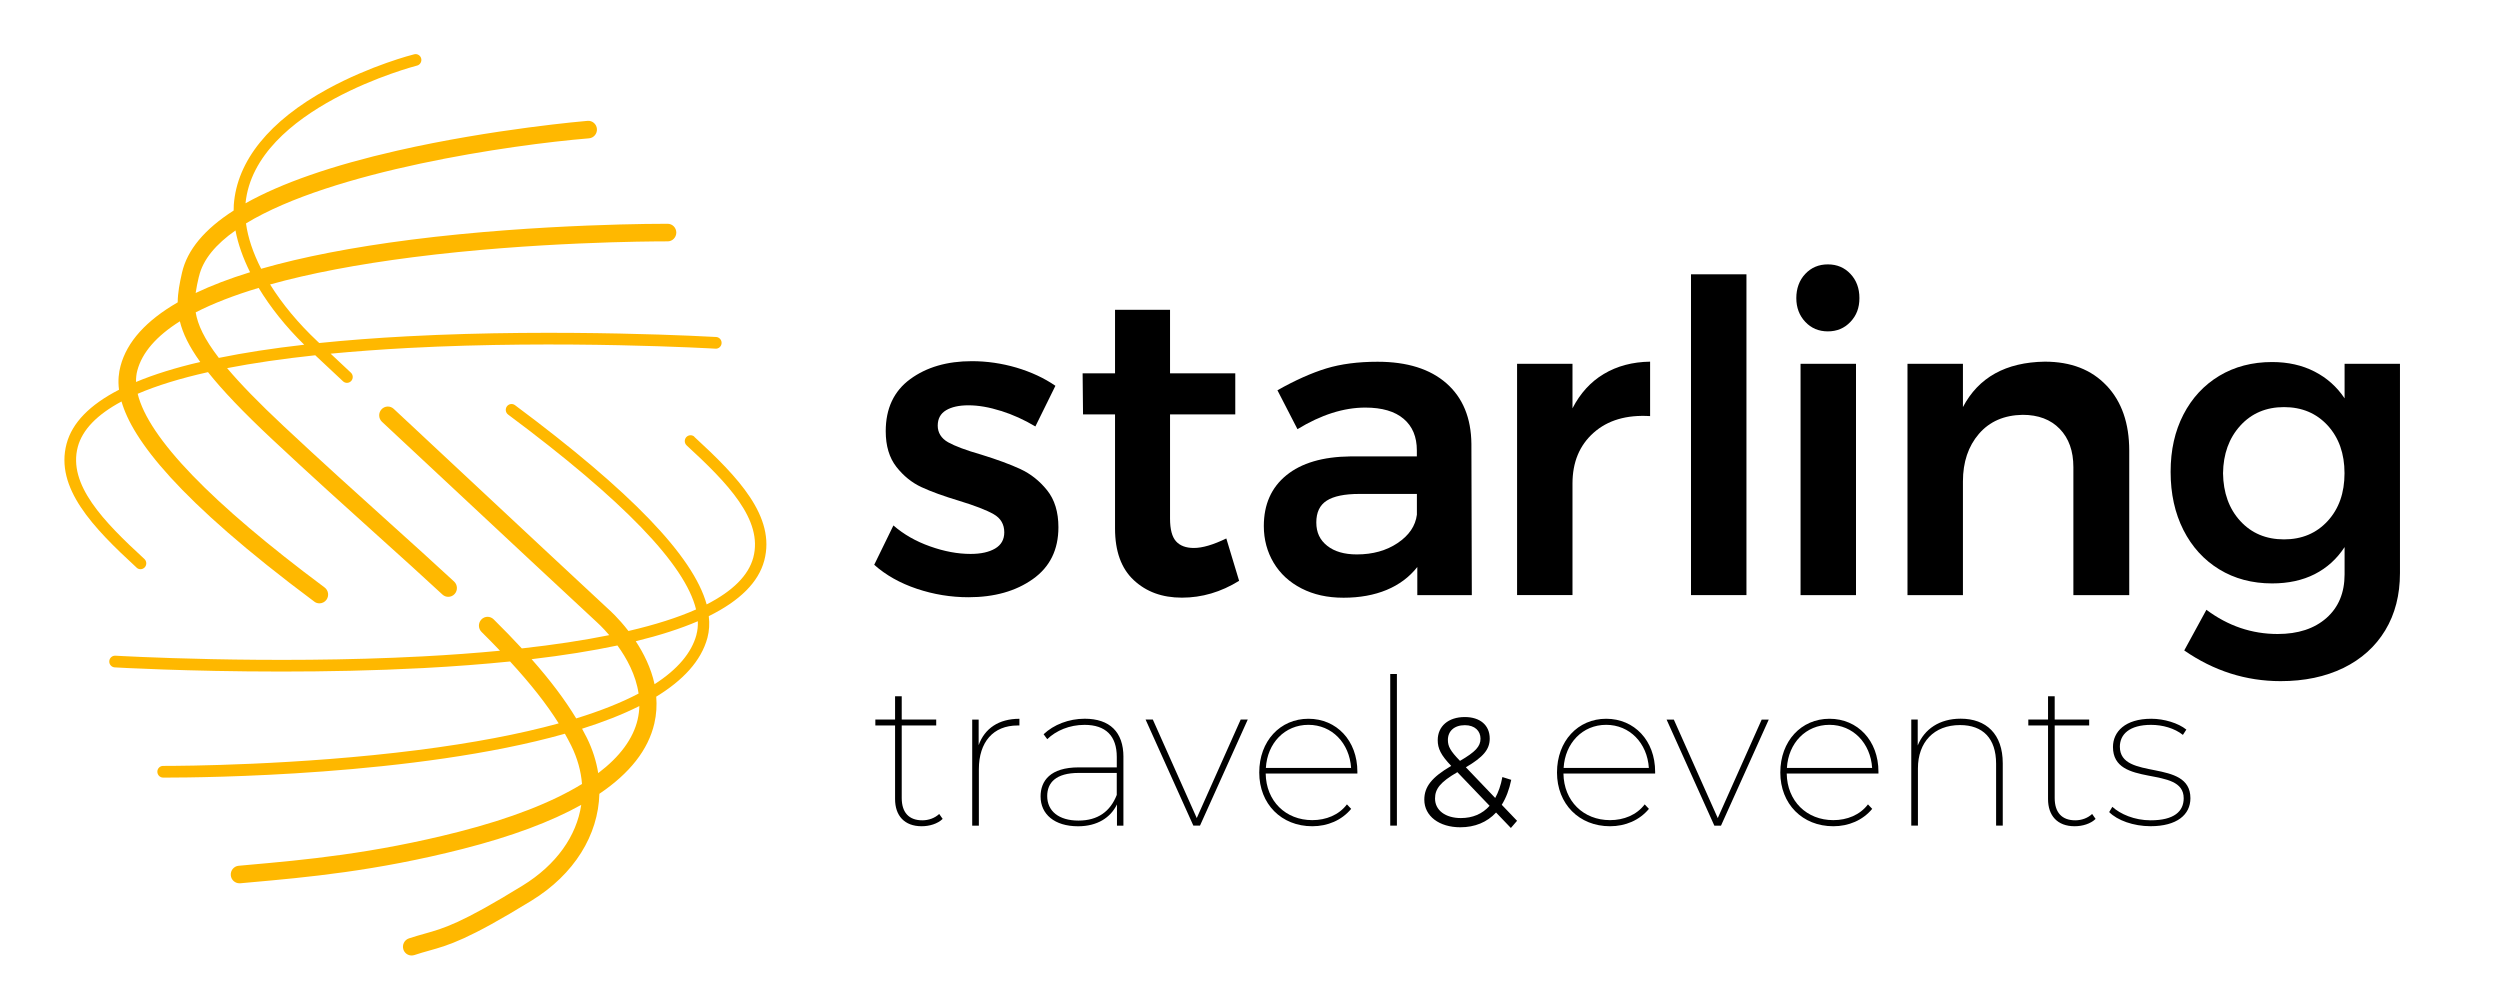 <?xml version="1.0" encoding="UTF-8"?>
<svg id="Capa_1" data-name="Capa 1" xmlns="http://www.w3.org/2000/svg" viewBox="0 0 725 289">
  <defs>
    <style>
      .cls-1, .cls-2 {
        stroke-width: 0px;
      }

      .cls-2 {
        fill: #ffb800;
      }
    </style>
  </defs>
  <g>
    <path class="cls-2" d="m39.62,164.63c.32.29.72.44,1.13.44.45,0,.91-.19,1.24-.56.62-.7.56-1.76-.11-2.4-11.86-10.89-22.24-21.58-19.32-32.52,1.33-4.97,5.6-9.37,12.68-13.16,3.14,10.94,16.01,28.3,55.92,58.05.44.34.96.49,1.48.49.77,0,1.53-.36,2.03-1.04.82-1.13.58-2.73-.53-3.56-32.97-24.56-51.13-43.41-54.21-56.17,5.55-2.38,12.34-4.48,20.39-6.28,4.17,5.25,10.14,11.53,18.56,19.42,11.04,10.34,21.42,19.69,30.57,27.93,6.73,6.06,13.09,11.79,18.86,17.15.49.45,1.08.66,1.69.66.68,0,1.36-.28,1.85-.83.94-1.03.86-2.65-.16-3.6-5.81-5.39-12.18-11.12-18.92-17.2-9.13-8.23-19.5-17.56-30.5-27.86-7.26-6.8-12.57-12.27-16.41-16.83,7.57-1.47,16.11-2.72,25.56-3.73l8.06,7.55c.32.3.73.45,1.14.45.45,0,.9-.18,1.23-.55.63-.68.59-1.76-.09-2.4l-5.88-5.51c7.02-.67,14.49-1.22,22.46-1.65,44.72-2.38,88.71.17,89.15.2.93.06,1.72-.66,1.77-1.59.06-.93-.65-1.74-1.57-1.8-.44-.02-44.59-2.58-89.5-.2-9.17.48-17.69,1.14-25.61,1.95l-.49-.46c-5.62-5.28-10.27-10.91-13.76-16.52,11.44-3.19,25.29-5.84,41.46-7.91,34.8-4.45,68.88-4.59,73.33-4.59h.5c1.38,0,2.5-1.13,2.51-2.54,0-1.4-1.11-2.55-2.5-2.56-.38,0-36.98-.15-74.43,4.62-17.03,2.18-31.52,5-43.46,8.43-2.34-4.56-3.84-9.01-4.4-13.16,24.97-15.21,76.67-22.79,99.47-24.67,1.38-.11,2.41-1.35,2.3-2.74-.11-1.4-1.34-2.44-2.7-2.33-.28.02-27.46,2.31-55.21,8.64-18.9,4.31-33.58,9.42-44,15.27,2.73-27.69,49.25-39.81,49.73-39.93.9-.22,1.44-1.15,1.22-2.05-.22-.91-1.14-1.46-2.03-1.23-.51.12-12.58,3.22-25.11,10.06-16.88,9.21-26.29,20.83-27.21,33.61-.04.54-.03,1.09-.04,1.64-8.46,5.41-13.46,11.42-14.97,17.99-.7,3.05-1.23,5.83-1.26,8.64-9.16,5.29-14.7,11.43-16.57,18.42-.52,1.93-.8,4.2-.45,6.92-8.5,4.37-13.58,9.59-15.2,15.65-3.42,12.8,7.65,24.3,20.3,35.93v.02Zm48.61-64.66c-9.16,1.04-17.4,2.31-24.77,3.82-4.26-5.55-6.12-9.63-6.71-13.21,5.03-2.58,11.13-4.95,18.26-7.09,3.38,5.6,7.84,11.21,13.22,16.49Zm-30.53-19.77c1.13-4.96,4.96-9.41,10.59-13.37.72,3.87,2.17,7.97,4.23,12.11-5.95,1.84-11.2,3.85-15.78,6.03.21-1.55.56-3.11.94-4.77h.01Zm-17.88,27.26c1.39-5.24,5.56-10.01,12.34-14.28.84,3.45,2.63,7.22,5.91,11.79-7.19,1.68-13.4,3.61-18.62,5.8-.02-1.17.09-2.27.37-3.31Z"/>
    <path class="cls-2" d="m201.39,126.66c-.69-.63-1.74-.57-2.37.11-.62.7-.57,1.76.11,2.4,11.85,10.9,22.24,21.59,19.32,32.53-1.38,5.16-5.95,9.71-13.52,13.58-3.89-14.01-21.95-32.73-55.59-57.79-.74-.55-1.79-.39-2.34.36-.54.75-.39,1.82.35,2.37,33.39,24.88,51.36,43.49,54.51,56.52-5.31,2.36-11.88,4.45-19.61,6.25-2.93-3.81-5.59-6.15-5.85-6.38-.29-.27-29.39-27.32-62.22-58.04-1.02-.95-2.61-.89-3.55.15-.94,1.03-.87,2.65.14,3.6,32.84,30.71,61.94,57.78,62.3,58.1.04.04,1.62,1.43,3.61,3.77-7.49,1.52-15.95,2.8-25.35,3.85-2.49-2.69-5.2-5.5-8.18-8.44-1-.98-2.58-.97-3.55.05-.96,1.01-.95,2.62.04,3.6,1.89,1.88,3.68,3.68,5.36,5.46-7,.67-14.45,1.22-22.39,1.64-44.72,2.38-88.71-.17-89.15-.2-.92-.05-1.72.66-1.77,1.59-.06.93.65,1.74,1.57,1.8.3.02,20.98,1.21,48.35,1.21,12.72,0,26.9-.26,41.15-1.01,9-.48,17.38-1.12,25.16-1.91,6.02,6.54,10.62,12.39,14.1,17.95-11.34,3.12-24.95,5.71-40.8,7.73-34.83,4.45-68.95,4.6-73.42,4.6h-.5c-.92,0-1.67.75-1.67,1.68s.74,1.71,1.66,1.71h1.16c9.95,0,72.2-.51,115.37-12.72.66,1.17,1.27,2.32,1.85,3.48,1.8,3.67,2.83,7.41,3.11,11.09-8.69,5.34-20.69,10.02-35.79,13.88-24.98,6.38-44.9,8.15-60.92,9.58l-2.86.26c-1.38.12-2.4,1.36-2.28,2.76.11,1.32,1.21,2.32,2.5,2.32h.22l2.86-.26c16.19-1.45,36.35-3.24,61.71-9.71,14.07-3.59,25.53-7.86,34.34-12.77-1.34,9.01-7.2,17.38-17,23.41-17.91,11.01-22.81,12.38-28.46,13.96-1.39.39-2.82.8-4.51,1.35-1.32.44-2.04,1.88-1.61,3.21.34,1.08,1.33,1.75,2.38,1.75.25,0,.52-.05.79-.12,1.56-.52,2.95-.91,4.27-1.28,5.77-1.62,11.22-3.14,29.73-14.51,12.43-7.64,19.35-19.03,19.67-30.98,8.83-5.96,14.17-12.76,15.94-20.39.62-2.67.75-5.28.55-7.78,7.69-4.69,13.04-10.33,14.85-17.09.52-1.96.65-4.05.39-6.26,9.01-4.46,14.4-9.82,16.08-16.09,3.42-12.8-7.65-24.3-20.3-35.93h.04Zm-47.21,64.5c9.23-1.09,17.51-2.41,24.88-3.97,2.66,3.66,5.35,8.54,6.13,13.94-4.99,2.63-11.03,5.03-18.09,7.21-3.27-5.41-7.48-11.01-12.93-17.18h.01Zm30.74,17.5c-1.31,5.59-5.17,10.8-11.44,15.55-.54-3.42-1.62-6.85-3.27-10.2-.44-.89-.91-1.78-1.41-2.68,6.08-1.92,11.68-4.1,16.61-6.57-.03,1.29-.19,2.59-.5,3.91Zm17.06-24.61c-1.41,5.28-5.5,10.08-12.16,14.37-1.02-4.74-3.17-8.99-5.45-12.46,6.95-1.7,12.96-3.64,18-5.8.06,1.37-.08,2.67-.41,3.9h.01Z"/>
  </g>
  <path class="cls-1" d="m290.29,119.17c-3.42-1.09-6.58-1.63-9.45-1.63-2.72,0-4.88.48-6.49,1.44-1.61.97-2.41,2.45-2.41,4.46s1.01,3.7,3.03,4.83c2.02,1.12,5.21,2.32,9.58,3.57,4.62,1.43,8.4,2.82,11.38,4.2,2.97,1.38,5.55,3.42,7.73,6.14,2.18,2.72,3.28,6.29,3.28,10.72,0,6.52-2.47,11.54-7.42,15.04-4.95,3.51-11.17,5.26-18.67,5.26-5.11,0-10.1-.82-14.96-2.45-4.86-1.63-8.99-3.95-12.37-6.96l5.57-11.41c2.97,2.59,6.51,4.61,10.63,6.07,4.12,1.47,8.04,2.19,11.75,2.19,2.97,0,5.34-.52,7.11-1.56,1.77-1.04,2.66-2.6,2.66-4.7,0-2.33-1.03-4.1-3.09-5.27-2.06-1.17-5.4-2.47-10.02-3.88-4.45-1.34-8.08-2.65-10.88-3.95-2.8-1.29-5.24-3.26-7.3-5.89-2.06-2.64-3.09-6.08-3.09-10.34,0-6.6,2.37-11.64,7.11-15.11,4.74-3.47,10.69-5.2,17.87-5.2,4.37,0,8.68.63,12.92,1.87,4.24,1.26,8.02,3.01,11.31,5.27l-5.81,11.79c-3.21-1.92-6.53-3.42-9.95-4.51h-.01Z"/>
  <path class="cls-1" d="m359.34,168.44c-5.27,3.26-10.79,4.88-16.57,4.88s-10.34-1.7-13.97-5.07c-3.63-3.38-5.44-8.37-5.44-14.98v-33.09h-9.28l-.12-11.91h9.4v-18.43h15.95v18.43h18.92v11.91h-18.92v30.21c0,3.1.58,5.29,1.73,6.58,1.15,1.29,2.88,1.94,5.19,1.94,2.47,0,5.6-.92,9.4-2.76l3.71,12.28h0Z"/>
  <path class="cls-1" d="m411.02,172.58v-8.15c-2.31,2.93-5.27,5.14-8.9,6.65-3.62,1.5-7.79,2.26-12.49,2.26s-8.68-.9-12.18-2.69c-3.51-1.8-6.2-4.28-8.09-7.45-1.89-3.18-2.85-6.72-2.85-10.65,0-6.26,2.18-11.18,6.55-14.73,4.36-3.55,10.55-5.37,18.54-5.46h19.29v-1.75c0-3.93-1.27-6.98-3.83-9.15-2.56-2.18-6.27-3.26-11.13-3.26-6.27,0-12.82,2.09-19.66,6.26l-5.81-11.28c5.19-2.93,9.91-5.03,14.16-6.33,4.24-1.29,9.21-1.94,14.89-1.94,8.57,0,15.22,2.09,19.97,6.26,4.74,4.18,7.15,10.02,7.23,17.55l.12,43.88h-15.82Zm-5.69-15.11c3.3-2.21,5.15-4.95,5.57-8.21v-6.02h-16.69c-4.28,0-7.44.65-9.45,1.94-2.03,1.29-3.03,3.4-3.03,6.33s1.05,5.1,3.16,6.77c2.1,1.67,4.96,2.5,8.59,2.5,4.62,0,8.57-1.1,11.87-3.32Z"/>
  <path class="cls-1" d="m465.11,108.45c3.83-2.3,8.3-3.49,13.42-3.57v15.79c-6.84-.42-12.3,1.19-16.39,4.83-4.09,3.64-6.12,8.54-6.12,14.73v32.34h-16.07v-67.07h16.07v12.91c2.23-4.34,5.25-7.67,9.09-9.97h0Z"/>
  <path class="cls-1" d="m490.39,79.55h16.08v93.03h-16.08v-93.03Z"/>
  <path class="cls-1" d="m536.63,79.43c1.73,1.84,2.6,4.18,2.6,7.02s-.86,5.06-2.6,6.89c-1.73,1.84-3.92,2.76-6.55,2.76s-4.83-.92-6.55-2.76c-1.73-1.84-2.6-4.14-2.6-6.89s.86-5.19,2.6-7.02c1.73-1.84,3.91-2.76,6.55-2.76s4.82.92,6.55,2.76Zm-14.47,26.08h16.08v67.07h-16.08v-67.07Z"/>
  <path class="cls-1" d="m610.93,111.84c4.37,4.64,6.55,10.92,6.55,18.87v41.87h-16.2v-37.11c0-4.68-1.32-8.37-3.95-11.09-2.63-2.72-6.22-4.08-10.76-4.08-5.36.09-9.58,1.92-12.68,5.51-3.09,3.59-4.64,8.19-4.64,13.8v32.97h-16.08v-67.07h16.08v12.54c4.53-8.61,12.44-13,23.74-13.17,7.58,0,13.56,2.32,17.92,6.96h.01Z"/>
  <path class="cls-1" d="m695.99,105.51v60.67c0,6.35-1.42,11.89-4.27,16.61-2.85,4.71-6.89,8.35-12.11,10.91-5.24,2.55-11.32,3.83-18.23,3.83-10.05,0-19.37-2.96-27.95-8.9l6.43-11.79c6.27,4.68,13.15,7.02,20.65,7.02,5.94,0,10.65-1.55,14.16-4.64,3.51-3.1,5.26-7.32,5.26-12.66v-7.9c-2.23,3.42-5.12,6.04-8.66,7.84-3.54,1.8-7.66,2.69-12.36,2.69-5.77,0-10.88-1.36-15.33-4.08-4.45-2.72-7.91-6.52-10.39-11.41-2.47-4.89-3.71-10.51-3.71-16.86s1.24-11.81,3.71-16.61c2.48-4.8,5.94-8.54,10.39-11.23,4.45-2.67,9.57-4.01,15.33-4.01,4.62,0,8.72.92,12.3,2.76,3.59,1.84,6.49,4.43,8.72,7.77v-10.02h16.07,0Zm-20.96,45.58c3.26-3.55,4.88-8.17,4.88-13.85s-1.63-10.29-4.88-13.85c-3.26-3.55-7.49-5.33-12.67-5.33s-9.42,1.8-12.68,5.39c-3.26,3.59-4.93,8.2-5,13.79.08,5.68,1.75,10.31,5,13.85,3.26,3.56,7.49,5.33,12.68,5.33s9.4-1.77,12.67-5.33h0Z"/>
  <path class="cls-1" d="m273.37,237.48c-1.46,1.43-3.85,2.13-6.08,2.13-5.03,0-7.72-3.09-7.72-7.88v-21.34h-5.72v-1.72h5.72v-6.76h1.93v6.76h10v1.72h-10v21.04c0,4.15,2.05,6.46,5.97,6.46,1.87,0,3.62-.65,4.9-1.84l1,1.43h0Z"/>
  <path class="cls-1" d="m295.63,208.44v1.95h-.53c-7.07,0-11.23,4.8-11.23,12.69v16.36h-1.93v-30.76h1.87v7.41c1.75-4.86,5.85-7.64,11.8-7.64h.01Z"/>
  <path class="cls-1" d="m325.79,219.53v19.91h-1.87v-6.16c-1.87,3.85-5.72,6.34-11.28,6.34-6.84,0-10.87-3.49-10.87-8.66,0-4.5,2.8-8.42,11.05-8.42h11.05v-3.02c0-6.11-3.21-9.31-9.35-9.31-4.38,0-8.24,1.66-10.82,4.15l-1.05-1.43c2.92-2.78,7.31-4.5,11.92-4.5,7.25,0,11.23,3.85,11.23,11.08Zm-1.93,11.02v-6.4h-11.05c-6.61,0-9.12,2.84-9.12,6.7,0,4.39,3.39,7.12,9.06,7.12s9.23-2.67,11.1-7.41h.01Z"/>
  <path class="cls-1" d="m361.85,208.67l-13.85,30.76h-1.93l-13.85-30.76h2.1l12.74,28.57,12.74-28.57h2.05-.01Z"/>
  <path class="cls-1" d="m393.64,224.32h-26.59c.12,8,5.79,13.52,13.51,13.52,3.97,0,7.72-1.48,10.05-4.57l1.23,1.3c-2.75,3.32-6.84,5.04-11.28,5.04-8.95,0-15.38-6.45-15.38-15.58s6.08-15.59,14.26-15.59,14.2,6.34,14.2,15.35v.54Zm-26.54-1.61h24.72c-.47-7.23-5.56-12.51-12.39-12.51s-11.92,5.28-12.33,12.51Z"/>
  <path class="cls-1" d="m403.17,195.46h1.93v43.97h-1.93v-43.97Z"/>
  <path class="cls-1" d="m479.99,224.32h-26.59c.12,8,5.79,13.52,13.51,13.52,3.97,0,7.72-1.48,10.05-4.57l1.23,1.3c-2.75,3.32-6.84,5.04-11.28,5.04-8.95,0-15.38-6.45-15.38-15.58s6.08-15.59,14.26-15.59,14.2,6.34,14.2,15.35v.54Zm-26.54-1.61h24.72c-.47-7.23-5.56-12.51-12.39-12.51s-11.92,5.28-12.33,12.51Z"/>
  <path class="cls-1" d="m512.94,208.68l-13.85,30.76h-1.93l-13.85-30.76h2.1l12.74,28.57,12.74-28.57h2.05-.01Z"/>
  <path class="cls-1" d="m544.74,224.32h-26.59c.12,8,5.79,13.52,13.51,13.52,3.97,0,7.72-1.48,10.05-4.57l1.23,1.3c-2.75,3.32-6.84,5.04-11.28,5.04-8.95,0-15.37-6.45-15.37-15.58s6.08-15.59,14.26-15.59,14.2,6.34,14.2,15.35v.54h-.01Zm-26.54-1.61h24.72c-.46-7.23-5.56-12.51-12.39-12.51s-11.92,5.28-12.33,12.51Z"/>
  <path class="cls-1" d="m580.8,221.36v18.07h-1.93v-17.96c0-7.35-3.85-11.2-10.46-11.2-7.59,0-12.21,4.98-12.21,12.56v16.59h-1.93v-30.76h1.87v7.53c1.93-4.74,6.31-7.77,12.45-7.77,7.42,0,12.21,4.45,12.21,12.92h-.01Z"/>
  <path class="cls-1" d="m607.73,237.48c-1.46,1.43-3.85,2.13-6.08,2.13-5.03,0-7.72-3.09-7.72-7.88v-21.34h-5.72v-1.72h5.72v-6.76h1.93v6.76h10v1.72h-10v21.04c0,4.15,2.05,6.46,5.96,6.46,1.87,0,3.62-.65,4.9-1.84l1,1.43h.01Z"/>
  <path class="cls-1" d="m611.65,235.52l.93-1.54c2.28,2.08,6.37,3.91,11.1,3.91,6.84,0,9.59-2.6,9.59-6.4,0-9.72-20.51-2.84-20.51-14.87,0-4.39,3.51-8.18,11.1-8.18,3.74,0,7.83,1.25,10.18,3.14l-1,1.54c-2.46-1.95-5.9-2.91-9.23-2.91-6.31,0-9.05,2.78-9.05,6.34,0,10.01,20.46,3.26,20.46,14.93,0,4.8-3.92,8.12-11.57,8.12-4.97,0-9.64-1.72-11.98-4.09h-.01Z"/>
  <path class="cls-1" d="m438.17,240.13l-4.31-4.5c-2.61,2.83-6.17,4.28-10.38,4.28-6.08,0-10.43-3.23-10.43-8,0-3.74,2.13-6.48,7.8-9.8-3.01-3.15-3.91-5.04-3.91-7.47,0-4.01,3.06-6.7,7.85-6.7,4.4,0,7.23,2.33,7.23,6.25,0,3.14-1.86,5.35-6.92,8.32l8.51,8.9c.93-1.66,1.64-3.69,2.08-6.07l2.57.81c-.58,2.83-1.51,5.26-2.75,7.24l4.44,4.64-1.82,2.11h.02Zm-6.17-6.43l-9.36-9.77c-4.97,2.87-6.48,4.86-6.48,7.64,0,3.42,3.02,5.67,7.49,5.67,3.38,0,6.21-1.17,8.34-3.56h0Zm-12.11-19.12c0,1.84.66,3.15,3.51,6.07,4.48-2.6,5.95-4.19,5.95-6.43s-1.64-3.92-4.53-3.92c-3.11,0-4.93,1.75-4.93,4.28Z"/>
</svg>